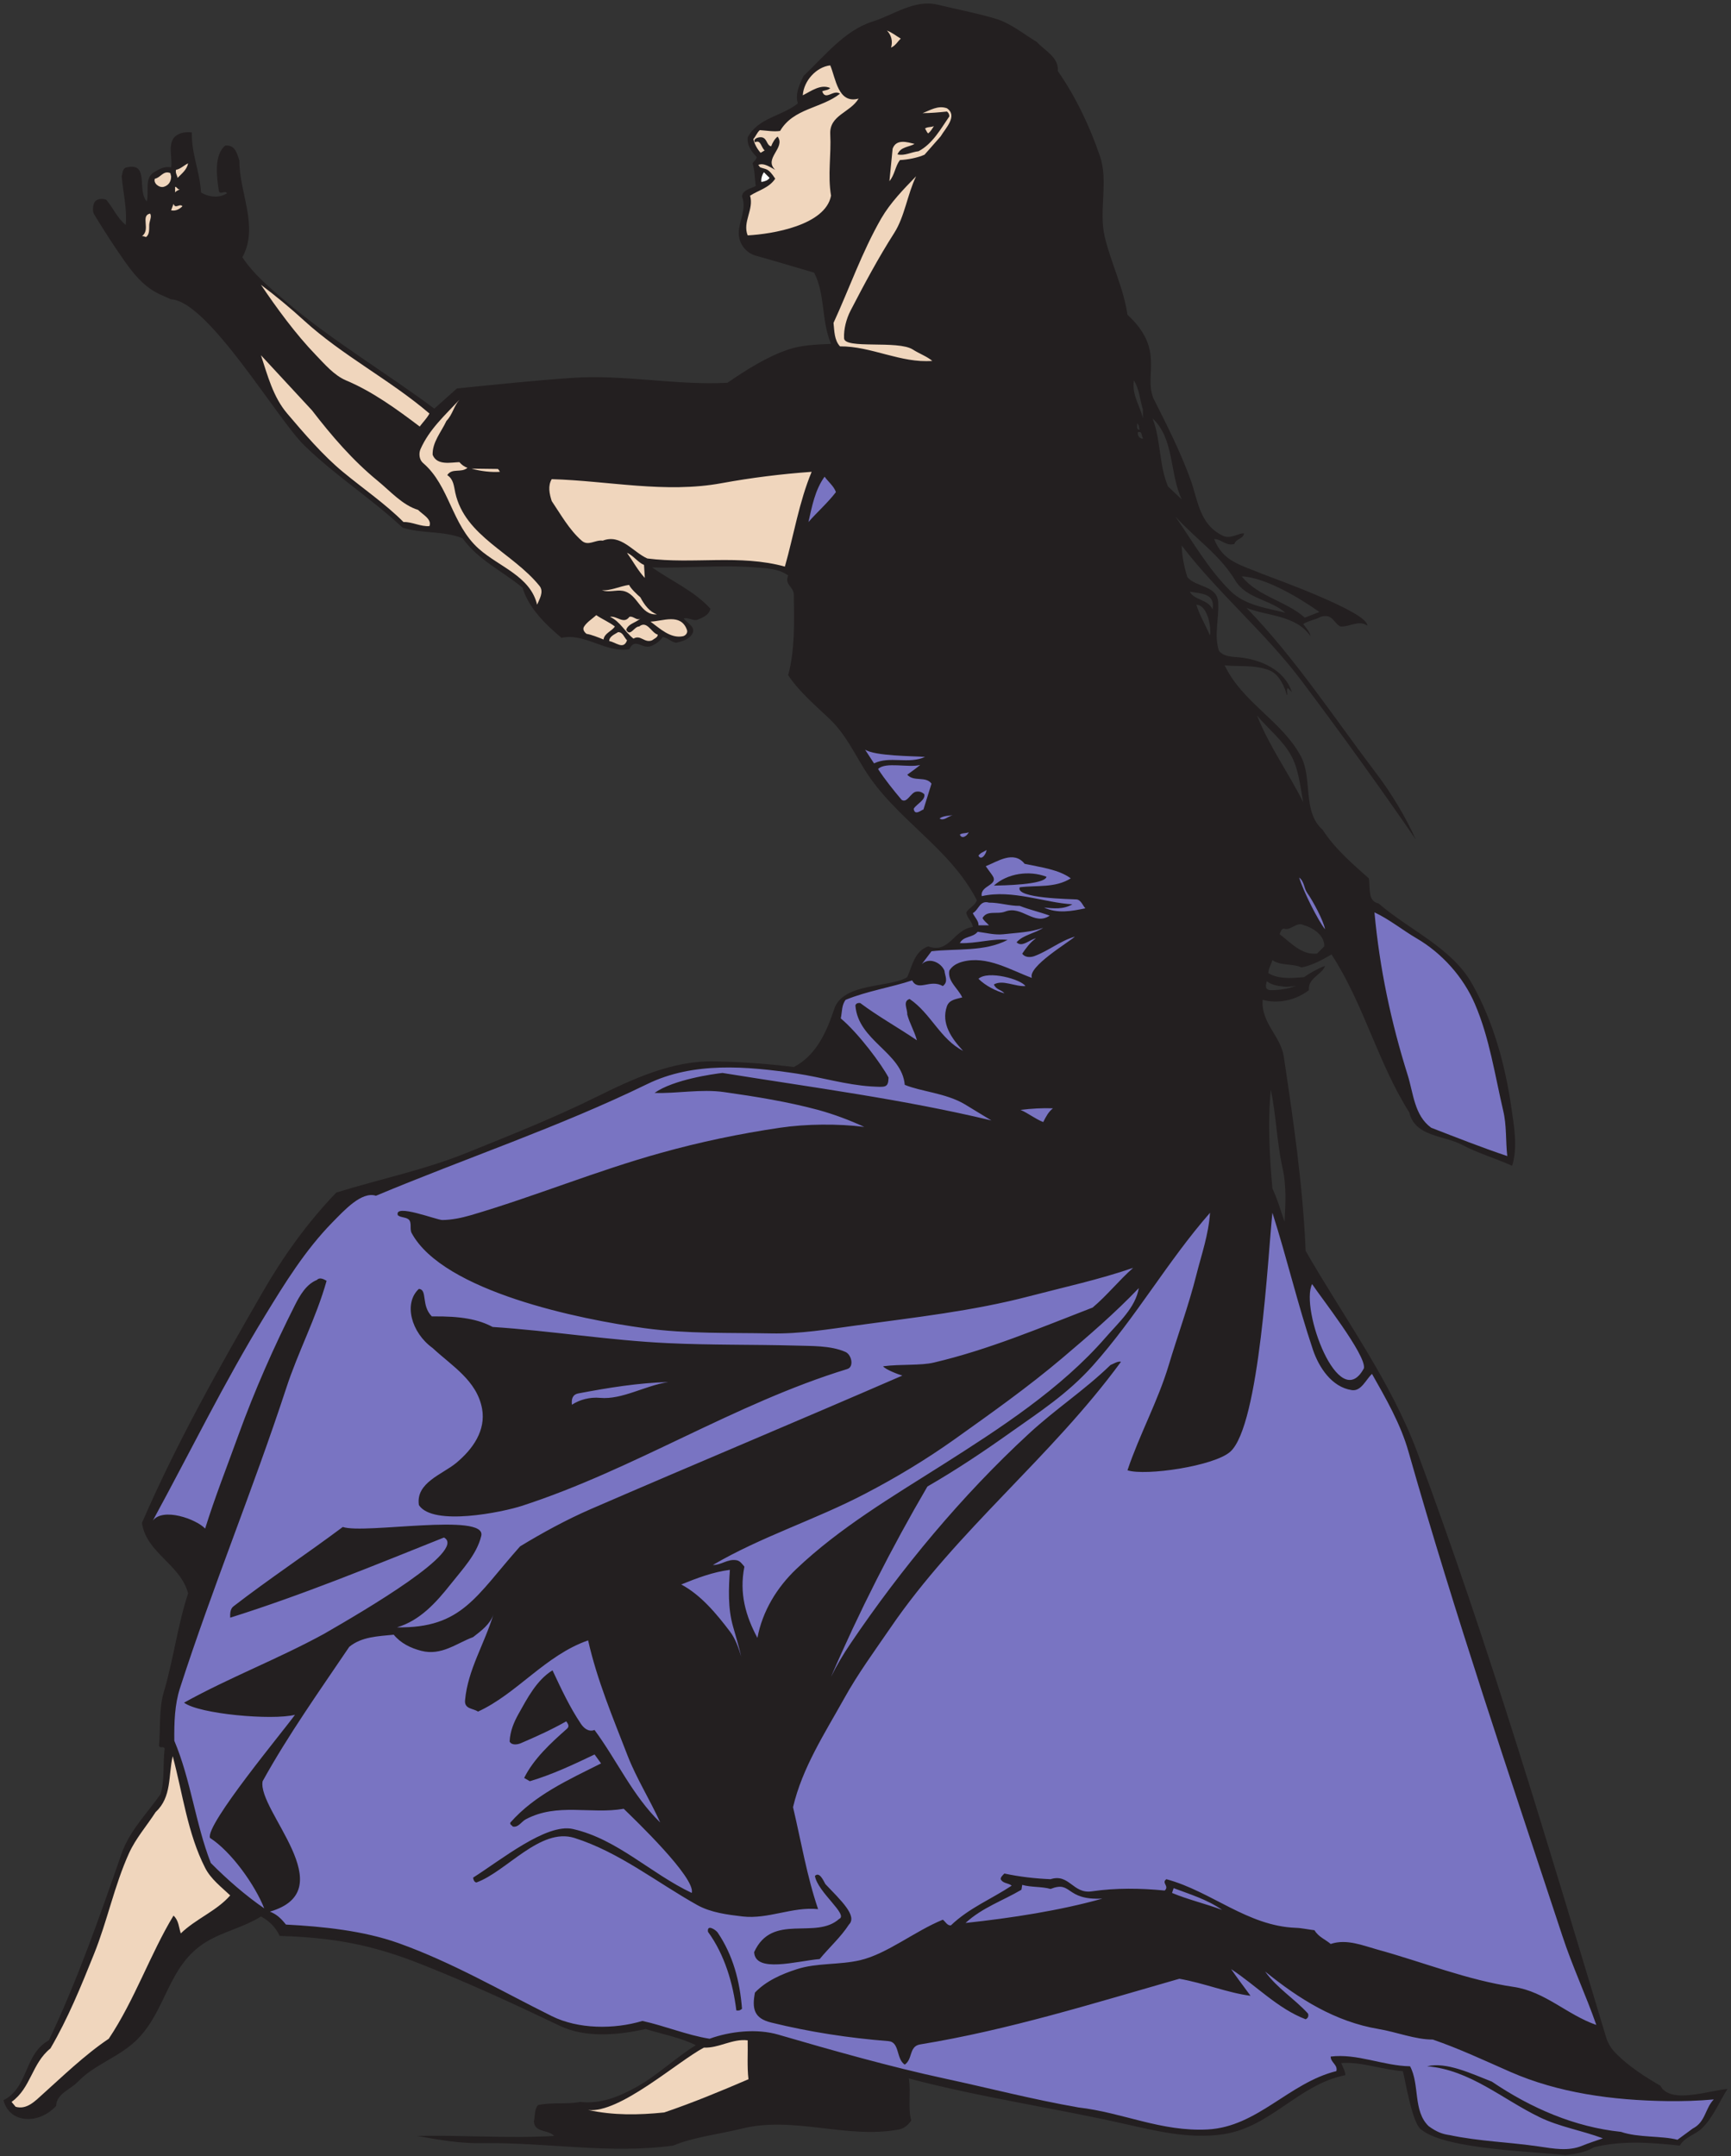 <?xml version="1.0" encoding="UTF-8" standalone="no"?>
<svg
   xmlns:dc="http://purl.org/dc/elements/1.1/"
   xmlns:cc="http://creativecommons.org/ns#"
   xmlns:rdf="http://www.w3.org/1999/02/22-rdf-syntax-ns#"
   xmlns:svg="http://www.w3.org/2000/svg"
   xmlns="http://www.w3.org/2000/svg"
   viewBox="0 0 608 757.333"
   height="757.333"
   width="608"
   xml:space="preserve"
   id="svg2"
   version="1.1"><rect x="0" y="0" width="608" height="757.333" fill="#333333" stroke="none"/><defs
     id="defs6" /><g
     transform="matrix(1.333,0,0,-1.333,0,757.333)"
     id="g10"><g
       transform="scale(0.1)"
       id="g12"><path
         id="path14"
         style="fill:#231f20;fill-opacity:1;fill-rule:evenodd;stroke:none"
         d="m 2469.44,5669.27 c 50.92,-12 101.63,-21.89 151.5,-36.4 41.04,-11.58 74.49,-40.19 110.89,-61.87 20.63,-22.93 58.5,-40.4 55.55,-76.8 47.56,-68.6 83.97,-145.4 110.89,-224.1 23.15,-68.18 -3.99,-142.87 12.84,-213.37 16.62,-69.23 49.03,-132.56 59.76,-204.73 99.38,-91.37 42.81,-157.16 68.17,-219.89 35.57,-70.71 71.34,-140.77 98.27,-215.47 19.15,-53.03 22.94,-117.84 85.43,-147.3 19.99,-9.26 41.46,8 55.34,6.53 -2.31,-14.95 -21.04,-13.47 -25.46,-27.78 -22.3,-6.74 -36.19,13.89 -53.45,12.83 23.57,-58.91 67.24,-67.08 126.84,-91.74 35.17,-13.54 281.37,-102.18 276.54,-136.56 -21.04,16.2 -47.34,-3.79 -70.49,-2.1 -18.73,9.25 -20.43,34.97 -52.12,25.56 -13.05,-7.78 -33.73,-10.42 -45.93,-19.26 7.57,-10.09 17.04,-19.77 19.14,-31.97 -38.51,56.18 -114.26,52.81 -168.54,74.69 128.77,-133.4 229.57,-288.06 341.3,-435.36 40.82,-53.65 77.86,-115.51 104.58,-174.86 -90.49,131.94 -197.59,280.71 -300.9,418.11 -95.54,127.1 -219.47,230.41 -315.84,356.45 0.63,-27.98 6.52,-56.39 14.94,-83.33 22.93,-27.35 78.48,-21.25 81.22,-66.07 2.52,-42.71 -11.58,-87.95 2.1,-128.14 12.84,-16.2 36.62,-15.36 53.24,-17.05 56.81,-5.89 119.3,-32.4 138.88,-91.74 l -10.74,10.73 c -4.84,-5.26 0.43,-14.73 -2.1,-19.15 -6.11,19.78 -18.52,54.92 -46.92,66.07 -38.3,14.95 -78.49,9.05 -117.42,12.84 47.14,-98.27 150.25,-145.82 200.53,-239.04 31.98,-59.12 3.16,-145.82 57.66,-194.21 31.98,-50.09 81.85,-92.59 121.63,-127.94 4.41,-23.78 -4.01,-60.39 25.66,-66.07 82.27,-71.33 193.38,-116.36 247.46,-213.58 55.54,-99.1 86.06,-211.68 102.47,-324.25 7.36,-50.71 17.05,-104.79 2.1,-153.61 -44.6,20.2 -90.26,33.04 -132.35,55.55 -47.77,25.04 -123.94,21.04 -138.67,85.22 -83.74,132.35 -119.3,284.7 -204.95,416.21 -24.62,-14.31 -51.13,-28.82 -78.9,-34.3 -23.78,10.95 -54.93,3.79 -76.81,19.36 -3.37,-11.58 -10.31,-21.46 -10.73,-34.3 25.89,-16.2 62.7,-13.47 94.06,-10.51 17.47,12.2 35.98,22.09 55.34,29.87 -6.31,-22.3 -46.08,-32.4 -42.5,-64.17 -34.51,-26.94 -81.43,-36.62 -121.84,-25.47 -5.05,-60.6 47.55,-95.53 55.55,-149.39 25.46,-169.39 50.5,-340.68 57.66,-512.17 99.11,-173.17 224.09,-342.35 294.38,-531.31 188.11,-505.42 341.3,-1023.481 497.22,-1540.692 5.04,-16.414 13.67,-30.515 25.67,-42.504 35.14,-35.355 76.17,-61.445 117.41,-85.433 25.8,-49.938 129.89,-12.094 176.97,-8.625 -18.1,-26.512 -37.88,-75.961 -68.18,-104.367 -17.68,-16.629 -43.77,-21.465 -57.65,-44.82 -75.97,7.996 -150.46,14.098 -226.21,-4.422 -23.78,-14.094 -46.43,-16.945 -74.79,-20.609 -80.38,9.262 -313,14.918 -377.61,65.434 -26.13,11.277 -44.78,134.711 -51.14,155.918 -54.07,3.16 -108.36,25.25 -162.22,21.254 3.57,-10.731 10.51,-19.997 10.72,-31.985 -122.25,-23.781 -197.16,-137.613 -322.15,-155.715 -90.06,-13.254 -177.8,9.051 -260.49,27.566 -189.39,42.715 -379.39,69.648 -567.51,119.519 5.89,-36.824 -2.95,-77.222 6.31,-110.89 -7.36,-11.152 -18.94,-21.043 -31.98,-23.566 C 2230.4,44.109 2092.37,106.18 1955.18,72.309 1894.57,57.363 1827.45,50 1773.79,27.488 c -167.28,-22.938 -334.57,9.047 -501.43,6.312 -58.5,-1.055 -116.78,8.625 -172.75,19.148 119.94,2.523 244.3,-7.152 360.44,0 -14.09,16.832 -52.18,7.992 -53.23,38.5 3.36,14.106 0.84,31.145 10.73,42.719 34.51,7.996 78.27,1.473 110.89,8.414 54.29,-6.309 103.11,14.106 147.29,38.508 56.82,31.144 102.27,76.805 157.82,110.898 -41.66,20.614 -87.96,28.825 -132.35,42.711 -72.81,-16.203 -157.4,-24.199 -226.2,8.422 -121.21,58.07 -239.67,112.57 -364.87,162.227 -134.118,53.257 -236.196,70.379 -373.29,74.703 -10.305,22.933 -28.406,40.187 -49.238,51.133 C 642.574,602.773 589.762,592.047 544.727,565.113 440.992,503.035 440.363,383.934 359.137,304.82 312.848,260 248.457,241.063 205.535,196.035 185.543,174.992 149.141,164.68 147.879,132.066 101.477,81.785 24.816,85.871 9.211,147.004 76.543,181.512 62.652,268.629 128.73,304.82 c 75.961,159.496 134.04,326.785 191.903,492.805 20.41,58.289 66.281,104.996 102.476,155.918 11.364,37.879 5.676,79.757 10.727,119.517 -2.523,9.26 -12.621,-0.84 -14.938,8.42 4.211,44.4 -0.421,97.64 12.625,140.77 25.461,85.22 36.403,176.34 64.18,260.5 -20.625,77.02 -110.051,106.05 -121.625,185.59 91.324,211.27 203.477,409.48 317.945,608.12 53.868,93.42 115.731,180.54 194.004,262.39 114.473,35.56 232.103,59.55 343.613,104.58 114.68,46.5 229.36,91.74 341.51,147.29 96.59,47.77 200.96,96.37 311.43,93.85 68.81,-1.27 139.3,-6.11 209.15,-14.94 60.61,31.56 87.54,95.95 106.69,153.6 23.46,69.56 148.26,55.02 192.12,83.34 13.25,29.03 18.93,68.59 55.34,81 56.18,-20.19 67.11,45.04 117.41,51.13 -1.06,14.74 -15.99,23.78 -17.04,38.51 6.73,12.21 23.77,17.89 27.77,31.99 -71.76,139.71 -215.26,213.57 -296.69,345.72 -29.25,47.55 -51.35,93.84 -91.75,132.35 -34.92,33.25 -81.64,73.02 -108.78,115.1 17.88,65.23 15.99,139.29 14.93,211.27 -0.2,22.72 -25.24,25.87 -14.93,51.34 -24.62,18.09 -56.82,18.93 -87.53,21.25 -90.28,7.36 -187.49,-2.95 -271.03,0 51.35,-36.19 110.68,-61.66 153.61,-108.79 -3.37,-17.46 -22.31,-24.62 -36.19,-29.88 -12.21,-1.06 -23.36,7.15 -34.09,4.21 9.47,-13.26 34.72,-23.36 21.25,-42.72 -10.1,-14.3 -25.46,-17.25 -40.4,-21.25 -13.89,0.84 -22.72,13.68 -36.4,14.94 -6.53,-10.94 -18.73,-18.94 -29.88,-23.57 -24.2,-9.88 -42.72,23.99 -57.66,-8.42 -63.34,-10.72 -115.73,43.36 -179.07,29.89 -42.71,36.18 -86.69,78.9 -102.47,132.14 -52.6,43.56 -116.78,72.59 -158.03,130.25 -51.34,20.2 -105.84,11.57 -157.81,27.77 -83.537,77.86 -177.787,137.28 -259.85,217.45 -70.184,68.16 -252.613,379.93 -350.367,384.36 -37.149,16.9 -69.219,23.7 -123.727,102.26 -28.406,40.4 -53.867,80.38 -79.117,121.62 -4.633,7.79 -3.371,21.67 0,29.88 5.051,11.79 21.25,12.63 31.981,8.63 18.308,-21.67 28.828,-48.4 51.343,-66.29 3.785,43.36 -7.152,85.65 -10.73,128.16 2.941,8.2 1.472,20.83 12.832,23.35 61.445,14.52 26.512,-61.86 53.449,-89.43 6.313,25.46 -6.945,61.87 19.145,76.81 13.261,7.57 26.308,16.62 44.824,12.62 4.203,25.25 -10.942,65.65 12.836,83.33 11.148,8.63 25.965,10.47 41.785,8.91 -1.051,-58.07 20.5,-99.82 24.285,-158.31 19.777,-12.42 49.027,-15.36 68.176,-2.1 -4.207,9.04 -19.36,-5.44 -21.254,6.34 -5.258,33.88 -14.098,94.45 17.047,119.49 24.406,1.68 29.633,-16.62 37.07,-39.7 -1.051,-83.33 52.356,-174.09 7.75,-254.68 29.668,-44.82 70.91,-78.91 110.891,-113.21 123.515,-105.63 264.921,-188.74 394.961,-285.75 l 59.55,53.24 c 103.34,10.35 202,20.83 303,27.77 136.35,9.68 273.13,-19.99 409.69,-12.83 49.87,33.87 102.05,67.75 160.13,87.53 36.19,12.21 75.11,13.26 112.99,14.94 -26.09,61.02 -14.93,131.1 -44.61,187.7 -51.34,14.93 -102.26,30.5 -153.81,44.82 -27.36,7.79 -44.82,32.82 -44.82,59.75 0.42,32.2 21.67,62.71 8.63,95.96 1.05,17.67 23.14,20.83 36.19,27.78 -2.95,19.98 -2.32,41.02 -8.42,59.75 3.37,5.89 10.73,9.89 10.73,17.05 -14.31,14.52 -25.46,30.29 -23.57,51.34 27.99,52.19 89.43,55.34 132.36,89.64 -8.42,24.19 4.41,50.5 14.94,72.38 56.18,53.24 108.57,120.15 181.38,143.09 55.76,17.46 110.26,58.91 170.65,44.82 z m 909.12,-3062.04 c 11.79,-48.6 8.77,-97.71 6.21,-145.18 -10.52,29.45 -17.94,57.77 -31.99,87.53 -7.78,83.96 -12.41,180.33 -4.21,260.29 13.68,-64.81 15.61,-134.57 29.99,-202.64 z m 10.61,473.65 25.47,2.11 c -20.83,-6.73 -41.03,-10.93 -66.07,-10.71 -17.68,0.41 -12.61,14.51 -10.73,23.54 14.52,-11.35 32.81,-13.03 51.33,-14.94 z m -377.68,1521.35 v -23.36 c -7.36,33.66 -29.69,61.03 -23.58,100.15 14.1,-22.93 15.79,-51.13 23.58,-76.79 z m -8.63,-53.24 c -9.69,1.05 -5.61,9.33 -6.32,17.05 5.6,-5.86 4.21,-11.37 6.32,-17.05 z m 8.63,-21.46 v -2.12 c -10.31,-0.41 -15.38,11.37 -12.84,17.06 11.77,3.78 8.4,-9.69 12.84,-14.94 z m 102.26,-162.02 -36.18,34.08 c -24,57.45 -18.31,121.84 -40.64,179.28 57.87,-53.87 44.62,-145.2 76.82,-213.36 z m 140.99,-213.37 c 29.04,-48.62 91.94,-49.87 132.14,-85.42 -50.3,12.62 -106.91,19.77 -145,57.64 -58.49,57.87 -98.9,129.84 -145.18,196.34 54.72,-60.41 116.79,-100.39 158.04,-168.56 z m 221.77,-83.33 -38.3,-14.94 c -51.34,44.82 -122.67,54.92 -166.44,108.79 62.75,-2.83 151.89,-56.58 204.74,-93.85 z m -281.54,6.53 c -10.94,27.14 -48.82,23.98 -59.76,46.92 28.25,-5.28 67.93,-3.54 59.76,-46.92 z m -6.52,-68.39 c -12,26.93 -27.36,52.82 -36.2,81.01 30.21,-1.37 39.63,-59.42 36.2,-81.01 z m 213.36,-315.84 c 20.62,-37.05 23.99,-81.85 32.2,-123.74 -38.52,77.01 -90.27,148.56 -121.64,228.33 29.47,-34.95 68.4,-66.06 89.44,-104.59 z m 34.3,-447.98 c 22.93,-5.89 54.92,-26.73 53.23,-55.56 l -19.15,-19.13 c -40.84,-3.8 -68.38,28.39 -98.25,51.13 2.28,5.67 3.57,13.44 10.73,14.93 18.52,-7.15 33.88,19.99 53.44,8.63" /><path
         id="path16"
         style="fill:#ffffff;fill-opacity:1;fill-rule:evenodd;stroke:none"
         d="m 2027.77,5212.66 c -4,-6.74 -13.47,-9.48 -21.47,-10.74 -1.46,7.37 1.48,18.1 6.53,25.68 l 14.94,-14.94" /><path
         id="path18"
         style="fill:#f0d6bd;fill-opacity:1;fill-rule:evenodd;stroke:none"
         d="m 2373.49,5579.61 c -8.64,-7.76 -13.89,-18.93 -25.67,-23.55 5.25,15.98 0.85,33.03 -10.73,44.82 13.04,-4.83 24.42,-14.11 36.4,-21.27 z M 1970.11,304.82 c 0.85,-31.562 -1.89,-69.648 2.11,-102.472 -73.02,-31.356 -146.45,-61.868 -222,-87.539 -68.36,-6.969 -133.82,-7.993 -200.52,6.527 82.81,-9.801 235.55,127.758 305.1,164.336 38.93,-1.895 75.34,24.195 115.31,19.148 z M 540.52,759.328 c 15.359,-30.09 43.132,-50.711 66.074,-72.598 -35.985,-41.242 -90.696,-61.652 -130.254,-100.156 -5.254,15.989 -5.254,34.297 -19.145,46.922 C 396.172,532.914 355.141,411.504 286.543,309.031 223.836,267.156 161.344,206.555 113.785,164.047 92.957,145.32 71.074,121.336 41.191,129.754 l -10.727,12.828 c 51.551,37.039 53.023,101.219 102.473,140.988 46.292,79.325 81.011,164.547 115.101,249.559 34.93,86.902 53.234,179.277 91.738,264.496 17.883,39.563 47.137,72.594 70.493,108.996 42.812,39.363 33.035,96.789 44.816,147.089 26.519,-98.901 39.141,-203.694 85.434,-294.382 z M 1652.17,3994.13 c -9.26,-26.32 -29.89,-4.46 -46.92,-2.13 0.21,12.86 14.74,17.9 23.35,23.59 12.82,0.43 15.77,-14.1 23.57,-21.46 z m 157.81,27.75 c 3.36,-8.42 -4.21,-15.78 -10.53,-17.02 -33.04,-6.74 -61.42,21.02 -85.42,38.49 32.2,1.04 79.55,23.13 95.95,-21.47 z m -151.5,34.1 c 11.99,3.34 22.71,-16 32.2,0 -9.49,-15.36 -34.29,-15.59 -40.61,-34.1 10.1,-19.97 21.26,9.06 34.09,8.64 21.03,17.05 31.78,-16.63 49.02,-21.47 0,-7.56 -9.47,-10.51 -14.94,-14.92 -20.19,-8.23 -30.09,15.77 -49.02,4.41 -22.93,17.67 -34.72,45.23 -61.88,57.44 18.52,3.34 36,-20.82 51.14,0 z m -38.29,-25.46 c -7.78,-12.42 -27.78,-17.67 -29.87,-34.31 -14.73,5.91 -31.78,12.84 -44.85,14.93 -6.08,4.88 -11.16,11.81 -6.29,19.38 8.2,12.41 21.24,19.98 31.96,29.88 16.02,-10.95 33.47,-17.9 49.05,-29.88 z m 67.19,76.8 c 10.52,-19.99 24.7,-38.57 43.69,-44.82 -44.18,-3.58 -49.23,53.87 -89.63,61.86 -18.31,3.37 -39.35,-5.26 -55.34,2.11 18.94,-3.37 48.78,10.67 71.5,13.61 4.84,-10.3 21.79,-25.82 29.78,-32.76 z m 9.61,85.4 2.1,-34.27 c -17.67,18.73 -31.35,44.4 -46.92,66.07 15.99,-6.31 28.83,-25.27 44.82,-31.8 z m 441.68,245.38 c -33.05,-79.33 -46.94,-166.45 -70.49,-249.76 -118.7,32.82 -241.77,5.88 -362.57,21.43 -38.51,17.27 -69.42,65.46 -117.41,46.94 -19.77,2.95 -38.09,-15.57 -55.55,0 -32.62,28.62 -54.92,68.81 -78.91,104.39 -6.09,19.35 -10.53,39.74 0,57.64 148.98,-4.21 299.23,-38.08 447.97,-10.52 78.08,14.3 157.41,24.2 236.96,29.88 z m -826.91,7.53 c 2.32,-1.26 4.71,-6.42 5.42,-7.53 -22.09,-1.69 -51.55,1.69 -74.7,8.42 z m -135.35,126.72 c -13.68,-29.46 -37.46,-55.97 -36.4,-89.43 11.47,-28.98 48.17,-19.88 70.49,-19.36 6.1,-7.15 13.26,-12.2 21.25,-14.94 -16.84,-14.31 -40.19,0.42 -53.24,-19.15 16.83,-11.57 17.05,-27.56 21.26,-46.92 25.46,-114.47 151.29,-157.61 221.99,-245.35 12.2,-15.36 -1.06,-35.99 -6.52,-49.24 -17.89,75.12 -99.11,99.11 -153.61,147.29 -72.18,64.39 -77.01,166.45 -147.09,226.21 -9.88,8.62 -11.57,24.83 -6.52,36.4 23.15,52.39 64.39,89.22 102.48,130.03 -14.94,-17.04 -17.89,-38.92 -34.09,-55.54 z m -354.347,27.77 c 51.55,-66.91 107.105,-131.72 172.964,-185.59 34.293,-28.19 65.443,-64.17 106.683,-76.8 11.15,-11.78 36.83,-23.99 29.88,-42.71 -22.93,-1.9 -45.66,11.57 -68.39,10.73 -47.97,48.18 -105.837,87.53 -159.919,132.35 -51.34,42.29 -103.586,102.9 -146.508,153.61 -36.824,43.13 -51.492,99.52 -69.171,153.6 z m -21.243,236.94 c 101.399,-92.59 226.4,-156.13 330.77,-245.37 -6.53,-12.4 -17.05,-22.72 -25.67,-34.29 -60.61,45.87 -124.565,92.39 -194.209,121.62 -31.785,13.49 -57.035,43.77 -78.934,66.29 -54.054,55.96 -103.925,124.57 -145.156,185.6 38.684,-29.03 78.039,-61.66 113.199,-93.85 z m -407.586,251.67 c -0.203,-12 0.836,-25.69 -8.64,-32 -3.383,1.05 -6.528,2.97 -10.528,2.34 23.786,17.22 -4.824,53.84 21.27,59.54 5.684,-7.16 -1.895,-20.01 -2.102,-29.88 z m 87.524,49.23 c -6.727,-6.75 -17.465,-13.69 -29.875,-10.74 l 6.312,17.06 c 5.039,-14.94 15.762,2.08 23.563,-6.32 z m -6.52,44.81 c -4.207,-2.92 -9.476,-3.57 -12.836,-8.62 v 14.93 c 5.473,0 6.727,-8.81 12.836,-6.31 z m 1939.652,34.1 c -23.15,-48.19 -29.88,-105.85 -57.66,-149.41 -42.08,-65.85 -79.11,-135.3 -115.1,-204.74 -11.15,-21.88 -18.09,-48.39 -17.04,-72.59 0.95,-29.64 141.97,-4.49 181.38,-29.88 16.2,-10.52 36.82,-17.89 51.13,-29.87 -83.11,-6.53 -161.18,39.13 -243.24,38.29 -15.15,16.62 -14.73,40.19 -17.05,61.86 41.28,89.64 75.13,187.27 125.84,275.45 24.4,41.86 58.91,77 91.74,110.89 z m -1963.007,0.02 c 0.183,-13.91 -6.543,-24.02 -19.367,-27.81 -12.188,-3.35 -28.414,9.91 -23.34,21.47 14.722,2.11 21.883,22.51 40.625,14.73 z m 44.805,34.06 c -3.79,-17.05 -14.93,-25.25 -27.762,-38.29 -1.258,7.13 -6.113,12.62 -4.199,21.24 11.976,2.13 21.031,12 31.961,17.05 z m 1965.122,98.28 c -4.22,-6.73 -8.01,-13.69 -14.95,-19.37 -3.56,2.31 -5.46,8.62 -8.41,12.84 6.53,5.05 16.22,2.75 23.36,6.53 z m 34.3,46.91 c 29.33,-20.05 -3.61,-52.37 -16.45,-74.05 l -42.56,-48.38 c -18.1,-7.99 -43.67,-13.08 -64.93,-14.13 -12.62,-17.04 -13.46,-38.93 -27.56,-55.55 l 8.41,85.43 c 9.69,27.14 39.57,17.04 57.66,12.83 -13.26,-8.62 -36.61,-6.94 -44.82,-27.77 18.73,-4.42 36.82,6.31 55.55,8.42 37.25,19.57 58.71,59.33 81.01,91.74 0,5.47 -2.1,9.68 -6.31,12.83 -21.46,-2.31 -43.34,-4.21 -64.18,-4.21 19.99,7.37 40.2,21.26 64.18,12.84 z m -307.42,113 c 14.51,-34.09 20.41,-102.48 74.7,-87.54 -22.3,-37.45 -77.22,-43.34 -74.7,-93.85 2.94,-54.29 -7.15,-107.1 2.1,-162.02 -14.91,-78.19 -155.24,-101.3 -219.68,-104.57 -14.31,35.34 17.05,68.38 6.32,104.57 22.3,14.52 49.86,20.2 66.28,44.82 -18.83,28.28 -22.17,23.61 -38.86,29.62 -3.1,1.12 -2.12,3.29 -5.96,6.58 15.15,6.73 32.82,-6.95 44.82,-12.84 -31.77,29.88 28.4,58.07 6.31,87.53 -7.78,-5.89 -13.47,-16.2 -17.04,-25.67 -12,2.52 -10.1,19.78 -23.36,23.57 -7.78,2.1 -25.67,-2.74 -19.35,-12.84 15.98,7.79 15.98,-13.67 25.66,-21.46 l -10.73,-6.31 c -9.47,10.73 -15.99,22.93 -19.15,36.19 6.74,7.58 9.26,16.62 17.05,23.57 19.51,-1.34 36.82,-4.63 53.44,-2.11 35.14,59.97 108.59,59.13 157.82,98.06 -17.25,12.62 -38.09,-19.99 -46.93,6.52 7.16,2.95 15.37,2.32 21.26,8.42 -24.83,11.36 -50.29,-8 -72.39,-19.15 2.53,38.72 36.2,74.91 72.39,78.91" /><path
         id="path20"
         style="fill:#7974c2;fill-opacity:1;fill-rule:evenodd;stroke:none"
         d="m 2774.56,2760.86 c -11.8,-8.86 -19.16,-23.16 -25.68,-36.21 -21.47,8.4 -39.38,23.34 -59.75,31.99 28.38,3.58 57.63,5.25 85.43,4.22 z m 958.03,447.96 c 67.55,-39.36 123.53,-102.67 153.61,-172.75 38.3,-88.57 52.6,-186.85 74.71,-281.54 9.47,-39.57 6.11,-79.55 10.72,-119.51 -68.39,22.93 -134.26,49.02 -200.53,74.69 -44.42,32.4 -46.71,90.27 -61.85,138.68 -43.98,139.5 -74.32,283.01 -87.55,428.82 38.92,-18.09 73.86,-46.7 110.89,-68.39 z m -288.06,119.53 c 13.88,-18.94 43.86,-74.78 46.77,-95.68 -18.81,24.16 -57.29,100.3 -68.03,136.28 13.89,-10.73 12.21,-27.98 21.26,-40.6 z M 3152.25,2321.28 c -20.2,-79.96 -49.45,-159.71 -72.59,-236.94 -28.41,-94.9 -76.6,-181.8 -108.79,-277.33 46.9,-15.57 228.56,10.94 271.02,49.03 77.51,70.12 99.24,521.16 110.89,629.58 38.09,-119.1 66.7,-241.78 106.68,-360.67 15.79,-46.92 49.88,-98.89 102.48,-106.68 24.83,-3.79 37.03,27.78 53.24,42.71 37.24,-65.86 75.7,-132.59 96.1,-204.76 122.47,-430.52 265.4,-851.34 405.54,-1276.169 26.09,-79.754 61.44,-154.66 89.42,-234.617 -76.79,26.511 -134.88,87.957 -217.57,100.16 -122.88,18.094 -239.03,65.437 -358.55,98.265 -39.35,10.942 -82.28,29.036 -123.73,14.942 -14.1,11.992 -32.41,18.515 -42.72,36.187 -16.41,1.899 -34.29,5.891 -49.03,6.317 -127.72,4.625 -222.62,96.164 -341.3,128.14 -13.88,-10.097 8.84,-17.882 -4.41,-29.879 -63.97,6.313 -128.57,7.161 -191.91,-2.097 -49.86,-7.582 -59.34,47.758 -108.79,31.976 -40.6,1.688 -81.43,6.317 -121.62,14.946 -5.05,-4.844 -12.62,-11.789 -8.63,-17.047 6.95,-9.68 19.57,-7.785 27.78,-14.938 -53.44,-35.355 -112.15,-58.711 -160.13,-104.582 -9.47,-1.261 -14.31,9.676 -21.25,14.938 -74.49,-30.504 -146.45,-89.848 -217.57,-106.68 -54.29,-12.836 -114.47,-6.734 -166.45,-23.566 -40.18,-12.836 -81.64,-30.93 -111.09,-61.864 -8.21,-43.047 -2.06,-67.949 42.71,-78.91 101.42,-25.035 205.16,-40.82 309.31,-49.023 29.88,-2.528 19.57,-46.715 42.72,-61.867 21.46,14.312 10.73,48.398 40.61,53.238 232.09,37.875 456.19,108.156 682.81,172.965 63.97,-10.942 128.57,-37.453 187.7,-44.817 -17.47,23.985 -35.14,46.914 -51.13,70.278 66.07,-43.348 122.88,-104.161 196.32,-132.145 6.73,3.156 8.29,8.516 6.31,14.942 -35.56,39.136 -82.27,67.335 -113,110.886 90.07,-73.011 184.76,-132.14 298.8,-151.5 47.77,-7.992 97.21,-27.98 142.87,-27.773 70.08,-23.992 137.2,-55.762 204.95,-85.43 125.84,-55.133 268.29,-74.91 413.9,-76.805 38.3,-0.421 80.8,0.629 121.62,4.418 -23.14,-23.777 -21.46,-59.547 -55.55,-76.8 l -40.07,-29.453 c -42.08,10.941 -103.12,5.004 -148.94,20.82 -121.39,12.609 -236.1,61.863 -340.2,132.359 -54.07,21.043 -119.72,52.817 -170.64,40.399 112.57,-9.051 198.63,-86.903 296.69,-134.246 52.4,-25.465 110.26,-34.512 166.44,-55.551 -17.89,-6.527 -35.77,-11.785 -53.45,-19.148 -37.66,-15.777 -75.75,-7.996 -115.31,-2.316 -78.9,11.574 -156.97,13.469 -234.62,29.875 -20.25,2.867 -34.24,8.277 -55.54,23.57 -41.88,40.192 -23.15,109.422 -49.03,157.817 -70.91,1.261 -139.3,34.3 -209.16,25.671 -0.63,-15.152 19.36,-21.882 14.94,-38.296 -124.99,-30.93 -207.69,-146.875 -339.2,-153.817 -122.88,-6.316 -223.06,44.496 -340.06,57.965 -122.25,21.367 -233.43,50.555 -354.63,76.645 -137.19,29.371 -299.66,75.214 -436.31,115.156 -57.45,16.836 -127.52,8.844 -181.39,-10.727 -60.18,9.68 -117.2,33.875 -176.96,46.922 -75.12,-22.515 -169.18,-21.883 -239.04,12.836 -133.82,66.492 -261.13,141.188 -403.37,192.113 -92.585,33.039 -200.343,43.977 -296.929,49.028 -15.437,19.652 -27.328,28.199 -42.273,34.086 195.477,56.832 -33.828,266.996 -19.145,343.621 67.754,122.673 150.872,239.453 228.305,354.133 32.406,26.72 75.328,27.78 117.202,31.99 18.31,-22.52 44.82,-35.36 72.6,-42.51 53.23,-13.68 92.79,19.99 136.56,36.19 21.46,16.62 45.03,34.09 53.45,59.76 -23.78,-78.69 -67.34,-145.4 -74.71,-226.2 -2.09,-23.78 21.68,-21.04 34.09,-29.88 102.9,47.13 177.6,148.55 290.18,187.69 23.56,-104.79 65.64,-204.52 104.57,-305.1 23.57,-60.187 58.92,-115.733 85.43,-174.866 -73.22,71.129 -113.4,163.086 -173.16,243.886 -16.83,-6.73 -29.9,7.15 -35.99,16.41 -29.67,44.18 -51.77,91.95 -74.7,140.77 -41.87,-25.89 -66.49,-73.86 -89.64,-115.1 -12.42,-22.31 -22.1,-45.67 -23.36,-72.6 5.68,-10.94 21.89,-7.78 29.88,-4.21 40.19,17.26 79.96,35.14 119.31,57.45 3.58,-5.26 9.68,-12.41 2.32,-19.15 -42.93,-37.87 -88.17,-79.54 -113.21,-130.038 l 14.94,-8.625 c 59.55,17.673 115.52,44.183 170.65,70.493 5.68,-7.79 11.57,-15.79 17.04,-23.57 -85.43,-42.931 -174.64,-82.912 -238.83,-155.716 -2.52,-5.469 4.21,-7.153 6.32,-10.731 15.15,-2.734 22.51,13.047 34.09,19.153 83.53,44.398 171.49,12.621 258.18,27.773 29.65,-28.957 189.86,-182.113 179.28,-221.785 -108.58,51.344 -196.53,142.246 -313.53,168.547 -69.85,15.57 -189.95,-82.262 -262.6,-128.149 0.63,-5.257 2.52,-11.777 8.63,-12.832 78.97,28.457 168.24,145.547 258.18,117.414 118.68,-37.664 216.52,-116.992 324.26,-177.168 35.56,-19.57 78.28,-25.043 119.51,-29.882 67.34,-7.575 131.73,26.511 198.44,19.355 -29.46,86.277 -44.83,178.859 -66.07,268.707 24.4,103.954 83.11,193.794 134.45,285.964 36.19,65.44 79.96,124.99 121.62,185.79 175.7,257.57 424.21,450.52 608.11,701.97 -8.62,2.1 -18.93,-5.05 -27.77,-8.63 -70.49,-68.18 -142.87,-114.25 -215.47,-181.38 -176.33,-162.66 -336.46,-355.82 -469.45,-552.56 -18.93,-27.78 -36.4,-57.45 -51.34,-87.53 74.28,172.11 159.5,339.82 253.98,501.42 75.33,43.35 148.98,92.59 219.89,143.09 75.12,53.23 148.77,100.58 215.47,174.86 114.47,128.14 197.58,275.86 309.32,403.38 -4,-58.29 -22.31,-109.42 -36.2,-164.34 z M 1891.2,588.676 c 40.2,-59.551 58.29,-127.305 63.98,-200.742 -5.97,-5.067 -10.11,-5.125 -14.95,-4.207 -8.83,71.546 -30.93,147.086 -74.69,207.054 -3.16,21.043 20.62,5.262 25.66,-2.105 z m 283.66,127.933 c 40.53,-42.793 85.15,-83.836 62.07,-106.679 -21.26,-33.035 -52.61,-60.938 -77.02,-90.817 -61.98,-5.59 -170.08,-37.636 -172.75,18.223 47.77,104.574 161.39,31.352 224.1,87.535 24.94,11.004 -56.55,70.113 -63.97,113.203 11.99,11.996 22.09,-11.785 27.57,-21.465 z M 3593.92,2075.93 c -65.77,-123.09 -169.01,156.99 -136.56,221.78 21.69,-33.19 142.98,-187.08 136.56,-221.78 z m -593.17,211.26 c -8.84,-51.76 -52.82,-90.28 -87.53,-130.26 -117.84,-135.73 -280.06,-240.51 -428.85,-334.99 -133.6,-84.59 -272.07,-166.63 -386.32,-275.23 -50.29,-47.97 -89.01,-110.25 -102.27,-181.36 -30.7,57.21 -48.39,117.4 -34.29,187.67 -6.52,7.78 -11.59,15.59 -21.25,17.07 -23.14,3.78 -39.56,-13.07 -61.88,-12.65 127.75,74.92 269.56,118.89 401.06,187.7 81.23,42.31 159.94,89.65 234.84,142.88 97.02,69.23 194.42,138.05 285.96,215.68 69.02,58.51 138.88,118.68 200.53,183.49 z M 1923.2,1544.63 c -3.18,-49.47 -5.69,-100.19 8.39,-149.41 7.6,-26.72 15.39,-52.4 21.46,-78.91 -7.13,23.15 -15.13,46.91 -29.85,66.06 -36,47.56 -76.83,96.39 -128.16,123.74 41.48,16.84 84.17,33.03 128.16,38.52 z m -162.25,494.89 c -61.23,-9.25 -121.74,-46.94 -179.6,-41.68 -26.94,2.53 -53.75,-4.61 -74.37,-18.08 -1.47,13.68 0.63,26.73 17.26,29.88 79.11,14.94 157.81,27.78 236.71,29.88 z M 2768.23,703.777 c 57.45,22.934 37.4,-30.437 136.57,-25.464 -111.14,-31.29 -239.04,-51.129 -360.66,-64.176 44.19,40.613 98.05,58.496 147.29,87.535 l 2.11,12.836 c 23.35,-6.735 51.13,-3.996 74.69,-10.731 z m 452.19,-55.328 c -43.34,16.395 -89.21,26.91 -132.15,44.805 l 4.23,12.613 c 43.76,-16.394 88.8,-30.078 127.92,-57.418 z M 2202.63,4384.65 c -21.89,-28.62 -49.87,-53.02 -72.38,-78.9 9.45,41.67 17.04,84.16 42.49,119.51 9.9,-13.68 24.63,-25.05 29.89,-40.61 z m 234.83,-697.75 c -43.77,-19.99 -92.38,3.16 -134.46,-17.04 l -23.57,36.19 c 26,-17.1 125.9,-16.82 158.03,-19.15 z m -12.84,-21.25 c -9.89,-8.42 -22.73,-17.47 -34.08,-25.67 17.46,-19.57 49.02,-2.95 63.96,-23.57 l -21.25,-68.17 c -3.87,-0.11 -23.57,-18.22 -25.68,2.1 8.42,13.25 31.78,22.73 27.78,38.5 -5.89,5.05 -12.83,8 -21.46,6.32 -14.52,-2.32 -23.78,-31.57 -38.3,-21.26 -21.04,25.05 -43.77,53.03 -61.86,81.02 19.25,19.86 79.88,2.59 110.89,10.73 z m 85.43,-132.36 c -11.57,-2.96 -23.76,-16.19 -34.29,-8.61 10.08,7.36 24.38,6.94 34.29,8.61 z m 42.51,-44.83 c -3.35,-9.25 -18.31,-19.75 -23.37,-6.3 6.74,5.06 16.2,2.52 23.37,6.3 z m 46.92,-46.91 c -0.23,-9.03 -13.46,-29.89 -21.24,-14.93 5.67,8.4 14.52,9.9 21.24,14.93 z m 100.37,-36.41 c 41.03,-9.04 89.43,-14.51 121.62,-38.29 -41.24,-26.09 -89.84,-17.68 -134.45,-23.56 -13.09,-29.44 135.25,-30.91 149.39,-31.99 12.2,-0.84 16.84,-17.05 23.57,-23.35 -35.98,-7.58 -73.86,-14.74 -109,2.1 24.41,-2.74 51.34,-5.47 74.7,8.41 -72.39,3.8 -158.66,39.77 -238.83,21.47 -4.84,29.24 47.14,27.98 27.57,55.34 l -17.05,23.57 c 30.31,11.78 73.65,42.71 102.48,6.3 z m 57.66,-34.08 c -4.08,-21.4 -117.61,-22.93 -138.67,-23.36 35.35,32.19 92.58,40.82 138.67,23.36 z m -70.49,-76.81 c 25.66,-10.11 53.24,-16.19 78.91,-25.66 -41.05,-27.98 -73.44,27.79 -117.2,10.72 -21.69,-8.41 -47.57,4.63 -59.78,-17.04 3.37,-7.36 11.37,-12.83 17.05,-19.14 h -27.76 c 1.25,10.51 -9.9,21.24 -14.97,31.98 16.22,9.03 18.11,34.71 42.73,27.77 28.2,0.19 52.81,-8.84 81.02,-8.63 z m 61.86,-57.64 c -23.15,-15.58 -52.82,-18.52 -70.28,-38.31 14.52,-14.51 34.51,7.37 51.13,10.53 -15.15,-10.31 -26.3,-26.1 -36.19,-40.4 7.15,-10.73 22.09,-10.11 31.98,-6.53 37.03,13.68 68.6,40.4 106.68,51.35 -15.59,-14.69 -124.89,-78.98 -113.2,-108.79 -57.23,21.04 -119.1,59.97 -183.49,42.5 -13.25,-3.58 -26.51,-10.52 -34.09,-23.35 -5.26,-27.78 23.15,-46.72 34.09,-70.5 -14.94,-4.41 -34.09,-5.47 -40.4,-23.35 -15.99,-45.45 12.42,-84.8 42.5,-117.42 -59.75,30.3 -85.22,99.11 -140.76,136.57 -18.94,-5.68 -5.48,-26.52 -6.31,-40.61 6.31,-23.78 19.14,-44.4 25.45,-68.18 -49.24,33.45 -102.69,63.13 -149.18,98.05 -5.68,1.06 -11.79,-1.04 -12.84,-6.31 6.95,-93.21 122.89,-123.73 130.04,-209.15 42.93,-17.89 108.16,-21.67 158.03,-51.14 23.98,-14.31 46.08,-28.4 70.28,-42.71 -234.21,56.18 -471.51,86.88 -708.66,125.18 -24.27,-2.7 -129.23,-17.45 -178.9,-52.59 58.71,-2.31 121.62,10.94 183.49,2.11 83.54,-11.79 168.34,-25.67 247.46,-46.92 41.86,-11.58 82.48,-26.73 121.62,-44.82 -69.86,8.83 -152.77,7.99 -221.79,-2.11 -108.15,-15.99 -211.26,-37.67 -313.73,-66.28 -170.24,-47.14 -332.89,-114.89 -501.43,-164.34 -24.41,-7.15 -50.93,-12.41 -74.7,-12.62 -14.45,-0.31 -128.14,44.79 -117.42,12.62 8,-6.52 19.15,-4.42 27.78,-10.52 10.31,-7.58 2.73,-25.67 8.62,-36.4 83.34,-154.01 443.65,-227.77 614.27,-250.76 111.31,-15.15 221.1,-11.64 333.05,-13.74 75.75,-1.68 151.5,11.15 226.2,21.25 152.76,21.04 305.32,37.67 454.5,76.81 90.91,23.77 183.49,43.76 273.13,74.7 -37.67,-33.25 -68.6,-72.6 -106.68,-104.59 -138.46,-53.45 -273.97,-111.09 -418.32,-144.97 -34.93,-8.42 -88.6,-3.75 -133.83,-9.83 5.9,-8.63 41.88,-22.16 50.72,-24.47 -272.92,-118.68 -548.78,-233.78 -821.49,-352.03 -63.75,-27.78 -126.67,-62.08 -185.8,-98.06 -116.1,-130.24 -152.43,-216.27 -324.25,-213.37 60.39,17.89 102.89,65.23 140.77,113 31.56,39.98 69.65,79.53 81.22,128.14 14.59,62.23 -308.462,3.71 -364.869,23.36 -95.105,-71.12 -194.004,-136.56 -288.062,-209.15 -9.469,-7.16 -8.84,-21.26 -8.625,-29.89 191.269,60.18 376.648,136.57 563.296,211.26 61.97,-33.86 -207.347,-191.14 -315.847,-253.76 C 733.262,1310 605.332,1261.39 484.969,1194.69 c 39.355,-30 232.426,-47.17 292.273,-31.99 C 751.035,1125.31 539.836,872.129 553.359,838.234 609.813,801.871 671.863,714.258 696.23,652.645 646.57,686.73 598.594,728.82 555.461,772.164 c -40.824,105.004 -52.398,218.418 -96.16,322.156 -0.422,48.6 0.84,94.89 14.937,138.66 85.852,265.97 192.11,522.48 279.649,789.5 31.351,96.58 79.328,186.01 106.683,283.85 -7.574,4.21 -18.097,10.31 -25.672,2.11 -27.773,-10.94 -44.816,-40.61 -57.656,-66.07 -56.179,-111.32 -106.679,-225.78 -149.398,-343.62 -29.457,-81.64 -61.438,-162.23 -87.324,-245.35 -23.497,25.04 -110.832,56.28 -137.766,21.09 99.742,183.07 187.215,363.14 295.582,540.1 51.758,84.8 105.207,171.7 177.172,245.35 31.773,32.2 77.226,82.7 115.097,70.49 237.565,99.53 482.285,180.96 715.005,294.38 121.21,59.34 262.82,46.92 392.44,27.77 66.49,-9.88 130.16,-29.67 197.29,-34.08 36.84,-1.7 45.31,-4.83 45.95,23.36 -17.49,33.4 -77.43,115.09 -125.83,155.92 3.69,17.85 2.11,35.35 12.84,49.02 56.6,23.15 120.78,33.04 175.07,51.14 16.62,-30.73 46.75,4.63 81.01,-14.94 15.31,11.67 5.53,26.28 4.21,40.61 -9.25,21.81 -40.74,36.06 -59.76,17.04 l 25.67,34.09 c 66.7,7.58 139.51,-1.9 200.53,29.87 -37.24,4.84 -83.96,-10.3 -125.83,-8.41 9.89,19.36 33.88,13.47 46.93,29.88 22.93,-2.94 45.02,-9.04 68.17,-6.52 35.35,4 72.38,5.05 104.58,17.05 z M 1137.9,2212.48 c 77.18,1.17 123.35,-8.03 160.13,-27.77 153.4,-10.09 308.27,-35.56 462.92,-42.71 111.32,-5.27 223.05,-3.37 332.89,-6.32 44.4,-1.47 94.69,0.64 134.46,-17.04 16.03,-7.83 22.41,-39.4 4.2,-44.82 -297.95,-91.32 -562.23,-264.92 -857.66,-360.66 -50.21,-16.36 -234.03,-54.55 -271.03,2.11 -9.04,58.91 61.66,80.8 98.06,110.89 43.98,36.4 78.7,85.64 68.39,143.08 -13.68,74.71 -80.38,113.21 -130.25,159.92 -56.84,40.82 -77.15,118.34 -36.2,155.93 23.27,-2.02 5.2,-43.71 34.09,-72.61 z M 2701.95,3083 c -27.77,-1.9 -59.76,17.67 -83.11,4.2 6.31,-14.52 19.36,-13.25 27.77,-23.35 -21.88,5.89 -49.87,19.78 -68.38,38.29 24.9,22.84 111.97,-1.13 123.72,-19.14" /></g></g></svg>